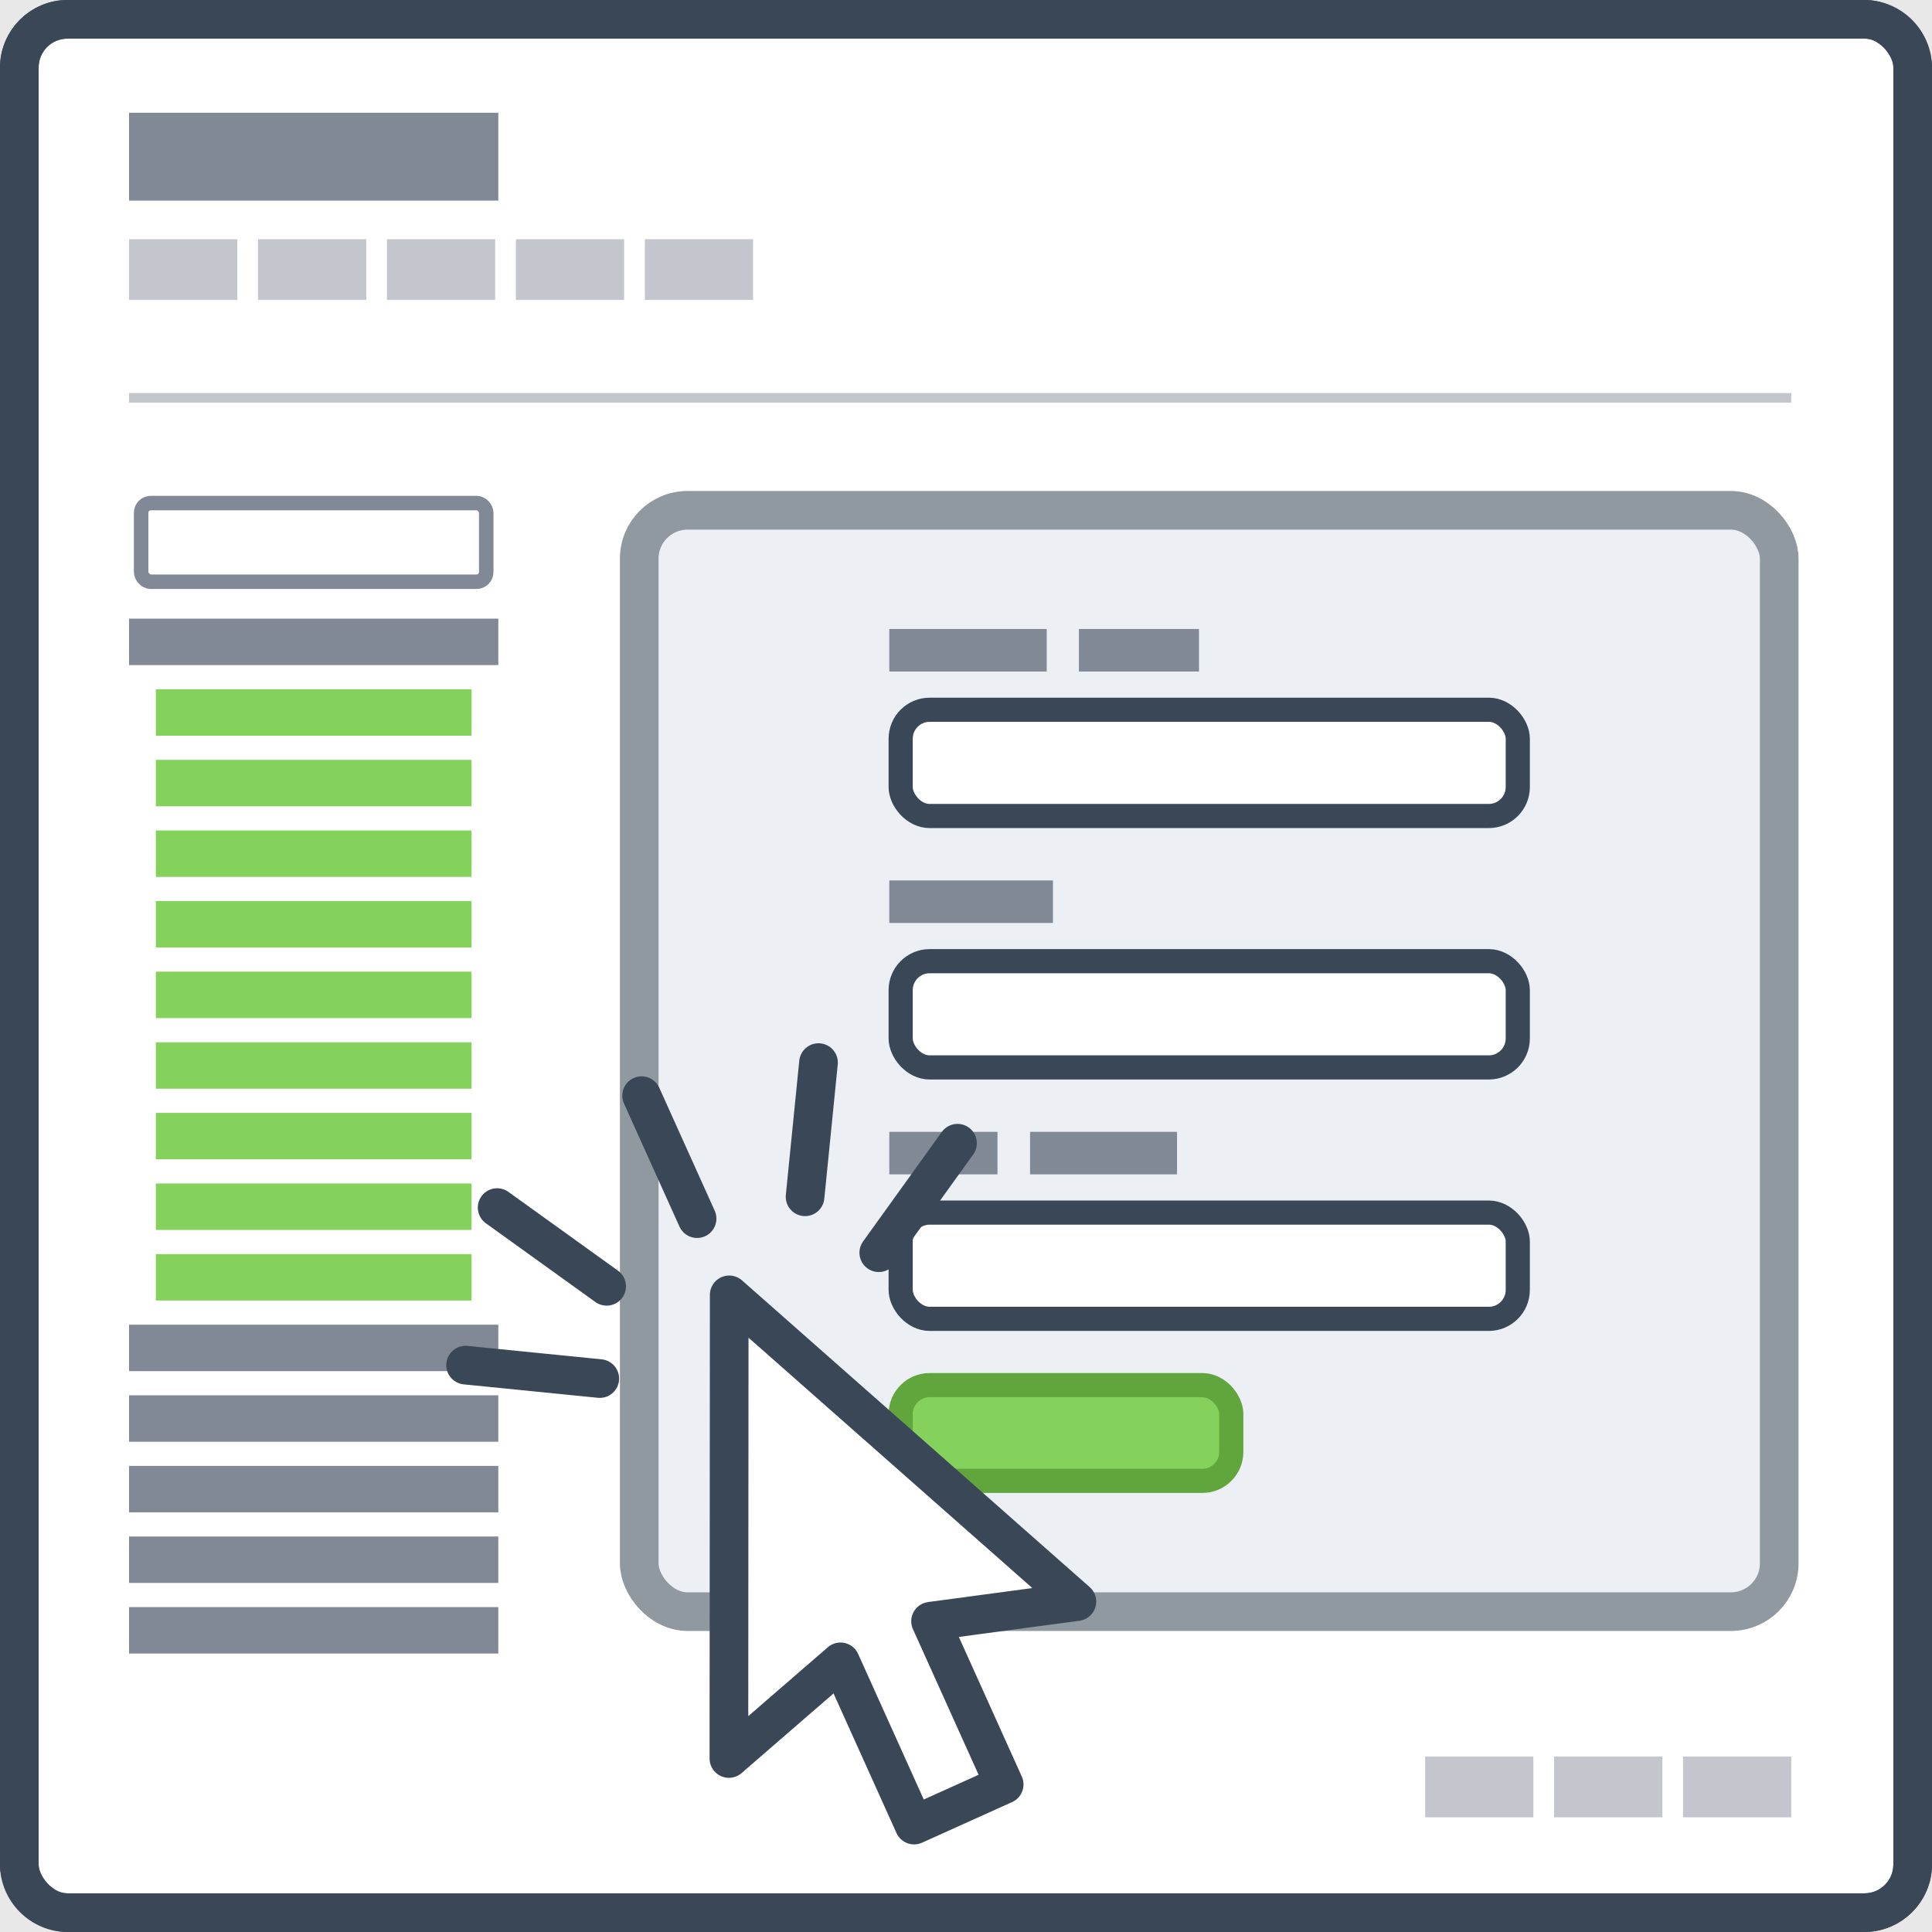 <?xml version="1.0" encoding="UTF-8" standalone="no"?>
<!-- Created with Inkscape (http://www.inkscape.org/) -->

<svg
   xmlns:dc="http://purl.org/dc/elements/1.1/"
   xmlns:cc="http://creativecommons.org/ns#"
   xmlns:rdf="http://www.w3.org/1999/02/22-rdf-syntax-ns#"
   xmlns:svg="http://www.w3.org/2000/svg"
   xmlns="http://www.w3.org/2000/svg"
   xmlns:xlink="http://www.w3.org/1999/xlink"
   xmlns:sodipodi="http://sodipodi.sourceforge.net/DTD/sodipodi-0.dtd"
   xmlns:inkscape="http://www.inkscape.org/namespaces/inkscape"
   width="400"
   height="400"
   id="svg25644"
   version="1.1"
   inkscape:version="0.48.5 r10040"
   sodipodi:docname="product-form-manager.svg">
  <defs
     id="defs25646">
    <linearGradient
       id="linearGradient24907">
      <stop
         style="stop-color:#8fd66a;stop-opacity:1;"
         offset="0"
         id="stop24909" />
      <stop
         style="stop-color:#69b342;stop-opacity:1;"
         offset="1"
         id="stop24911" />
    </linearGradient>
    <linearGradient
       id="linearGradient24157">
      <stop
         style="stop-color:#ffffff;stop-opacity:0;"
         offset="0"
         id="stop24159" />
      <stop
         style="stop-color:#d8276b;stop-opacity:1;"
         offset="1"
         id="stop24161" />
    </linearGradient>
    <linearGradient
       inkscape:collect="always"
       xlink:href="#linearGradient24907-0"
       id="linearGradient24913-4"
       x1="266.876"
       y1="739.092"
       x2="260.902"
       y2="954.255"
       gradientUnits="userSpaceOnUse"
       gradientTransform="translate(-2845.714,617.143)" />
    <linearGradient
       id="linearGradient24907-0">
      <stop
         style="stop-color:#8fd66a;stop-opacity:1;"
         offset="0"
         id="stop24909-9" />
      <stop
         style="stop-color:#69b342;stop-opacity:1;"
         offset="1"
         id="stop24911-3" />
    </linearGradient>
  </defs>
  <sodipodi:namedview
     id="base"
     pagecolor="#ffffff"
     bordercolor="#666666"
     borderopacity="1.0"
     inkscape:pageopacity="0.0"
     inkscape:pageshadow="2"
     inkscape:zoom="0.98994949"
     inkscape:cx="16.546985"
     inkscape:cy="104.55657"
     inkscape:document-units="px"
     inkscape:current-layer="layer1"
     showgrid="false"
     inkscape:showpageshadow="false"
     inkscape:window-width="3840"
     inkscape:window-height="1537"
     inkscape:window-x="1912"
     inkscape:window-y="-8"
     inkscape:window-maximized="1"
     inkscape:snap-bbox="true"
     inkscape:object-nodes="true"
     inkscape:snap-nodes="true"
     showguides="true"
     inkscape:guide-bbox="true"
     inkscape:snap-global="false"
     inkscape:bbox-nodes="true"
     inkscape:snap-smooth-nodes="true" />
  <g
     inkscape:label="Layer 1"
     inkscape:groupmode="layer"
     id="layer1"
     transform="translate(0,-652.362)">
    <g
       transform="translate(-4.445,8.997)"
       style="font-size:12.57px;font-style:normal;font-variant:normal;font-weight:normal;font-stretch:normal;text-align:start;line-height:125%;letter-spacing:0px;word-spacing:0px;writing-mode:lr-tb;text-anchor:start;fill:#616878;fill-opacity:1;stroke:none;font-family:Inter;-inkscape-font-specification:Inter"
       id="text7812-6" />
    <g
       transform="matrix(0.755,0,0,0.755,-2.752,248.001)"
       style="font-size:86.668px;font-style:normal;font-variant:normal;font-weight:900;font-stretch:normal;text-align:start;line-height:125%;letter-spacing:0px;word-spacing:0px;writing-mode:lr-tb;text-anchor:start;fill:#69b342;fill-opacity:1;stroke:none;font-family:Inter Black;-inkscape-font-specification:'Inter Black, Heavy'"
       id="text5248-1-6" />
    <rect
       style="fill:#e8e8e8;fill-opacity:1;fill-rule:nonzero;stroke:none"
       id="rect4695"
       width="400"
       height="400"
       x="0"
       y="652.362" />
    <rect
       y="656.349"
       x="4"
       height="392"
       width="392"
       id="rect84038-7-2-50-2"
       style="fill:#ffffff;fill-opacity:1;fill-rule:nonzero;stroke:#3a4756;stroke-width:8;stroke-miterlimit:4;stroke-opacity:1;stroke-dasharray:none"
       rx="10"
       ry="10" />
    <path
       style="font-size:medium;font-style:normal;font-variant:normal;font-weight:normal;font-stretch:normal;text-indent:0;text-align:start;text-decoration:none;line-height:normal;letter-spacing:normal;word-spacing:normal;text-transform:none;direction:ltr;block-progression:tb;writing-mode:lr-tb;text-anchor:start;baseline-shift:baseline;color:#000000;fill:#3a4756;fill-opacity:1;fill-rule:nonzero;stroke:none;stroke-width:8;marker:none;visibility:visible;display:inline;overflow:visible;enable-background:accumulate;font-family:Sans;-inkscape-font-specification:Sans"
       d="m 14,652.362 c -7.687,0 -14,6.313 -14,14 l 0,372 c 0,7.687 6.313,14 14,14 l 372,0 c 7.687,0 14,-6.313 14,-14 l 0,-372 c 0,-7.687 -6.313,-14 -14,-14 l -372,0 z m 0,8 372,0 c 3.393,0 6,2.607 6,6 l 0,372 c 0,3.393 -2.607,6 -6,6 l -372,0 c -3.393,0 -6,-2.607 -6,-6 l 0,-372 c 0,-3.393 2.607,-6 6,-6 z"
       id="rect12614-1"
       inkscape:connector-curvature="0" />
    <rect
       y="758.018"
       x="132.346"
       height="228.016"
       width="236.022"
       id="rect84038-7-4"
       style="fill:#eceff4;fill-opacity:1;fill-rule:nonzero;stroke:#9098a0;stroke-width:8;stroke-miterlimit:4;stroke-opacity:1;stroke-dasharray:none"
       rx="10"
       ry="10" />
    <rect
       style="fill:#84d15b;fill-opacity:1;fill-rule:nonzero;stroke:#61a53d;stroke-width:5;stroke-miterlimit:4;stroke-opacity:1;stroke-dasharray:none"
       id="rect26192-1-3-5"
       width="68.45"
       height="19.825"
       x="186.474"
       y="939.136"
       rx="6"
       ry="6" />
    <rect
       y="834.645"
       x="184.119"
       height="8.799"
       width="33.886"
       id="rect26274-7-1-7"
       style="fill:#818997;fill-opacity:1;fill-rule:nonzero;stroke:none" />
    <rect
       style="fill:#818997;fill-opacity:1;fill-rule:nonzero;stroke:none"
       id="rect26164-4-6-0"
       width="32.596"
       height="8.799"
       x="184.119"
       y="782.591" />
    <rect
       style="fill:#818997;fill-opacity:1;fill-rule:nonzero;stroke:none"
       id="rect26280-7-6-1"
       width="22.4"
       height="8.799"
       x="184.119"
       y="886.699" />
    <rect
       ry="6"
       rx="6"
       y="903.417"
       x="186.474"
       height="21.998"
       width="127.767"
       id="rect62975-7-9"
       style="fill:#ffffff;fill-opacity:1;fill-rule:nonzero;stroke:#3a4756;stroke-width:5;stroke-miterlimit:4;stroke-opacity:1;stroke-dasharray:none" />
    <rect
       style="fill:#ffffff;fill-opacity:1;fill-rule:nonzero;stroke:#3a4756;stroke-width:5;stroke-miterlimit:4;stroke-opacity:1;stroke-dasharray:none"
       id="rect66290-2-7"
       width="127.767"
       height="21.998"
       x="186.474"
       y="851.364"
       rx="6"
       ry="6" />
    <rect
       ry="6"
       rx="6"
       y="799.309"
       x="186.474"
       height="21.998"
       width="127.767"
       id="rect66292-5-3"
       style="fill:#ffffff;fill-opacity:1;fill-rule:nonzero;stroke:#3a4756;stroke-width:5;stroke-miterlimit:4;stroke-opacity:1;stroke-dasharray:none" />
    <rect
       y="782.591"
       x="223.373"
       height="8.799"
       width="24.864"
       id="rect67948-2-6"
       style="fill:#818997;fill-opacity:1;fill-rule:nonzero;stroke:none" />
    <rect
       y="886.699"
       x="213.262"
       height="8.799"
       width="30.43"
       id="rect67950-1-9"
       style="fill:#818997;fill-opacity:1;fill-rule:nonzero;stroke:none" />
    <rect
       style="fill:#84d15b;fill-opacity:1;fill-rule:nonzero;stroke:none"
       id="rect12748-7-7"
       width="65.363"
       height="9.617"
       x="32.264"
       y="795.064" />
    <rect
       y="809.682"
       x="32.264"
       height="9.617"
       width="65.363"
       id="rect27778"
       style="fill:#84d15b;fill-opacity:1;fill-rule:nonzero;stroke:none" />
    <rect
       style="fill:#84d15b;fill-opacity:1;fill-rule:nonzero;stroke:none"
       id="rect27780"
       width="65.363"
       height="9.617"
       x="32.264"
       y="824.299" />
    <rect
       y="838.917"
       x="32.264"
       height="9.617"
       width="65.363"
       id="rect27782"
       style="fill:#84d15b;fill-opacity:1;fill-rule:nonzero;stroke:none" />
    <rect
       style="fill:#84d15b;fill-opacity:1;fill-rule:nonzero;stroke:none"
       id="rect27784"
       width="65.363"
       height="9.617"
       x="32.264"
       y="853.535" />
    <rect
       y="868.153"
       x="32.264"
       height="9.617"
       width="65.363"
       id="rect27786"
       style="fill:#84d15b;fill-opacity:1;fill-rule:nonzero;stroke:none" />
    <rect
       style="fill:#84d15b;fill-opacity:1;fill-rule:nonzero;stroke:none"
       id="rect27788"
       width="65.363"
       height="9.617"
       x="32.264"
       y="882.771" />
    <rect
       y="897.388"
       x="32.264"
       height="9.617"
       width="65.363"
       id="rect27790"
       style="fill:#84d15b;fill-opacity:1;fill-rule:nonzero;stroke:none" />
    <rect
       style="fill:#84d15b;fill-opacity:1;fill-rule:nonzero;stroke:none"
       id="rect27792"
       width="65.363"
       height="9.617"
       x="32.264"
       y="912.006" />
    <rect
       y="926.624"
       x="26.721"
       height="9.617"
       width="76.449"
       id="rect27794"
       style="fill:#818997;fill-opacity:1;fill-rule:nonzero;stroke:none" />
    <rect
       style="fill:#818997;fill-opacity:1;fill-rule:nonzero;stroke:none"
       id="rect27796"
       width="76.449"
       height="9.617"
       x="26.721"
       y="780.446" />
    <rect
       style="fill:#818997;fill-opacity:1;fill-rule:nonzero;stroke:none"
       id="rect27798"
       width="76.449"
       height="9.617"
       x="26.721"
       y="941.242" />
    <rect
       y="955.859"
       x="26.721"
       height="9.617"
       width="76.449"
       id="rect27800"
       style="fill:#818997;fill-opacity:1;fill-rule:nonzero;stroke:none" />
    <rect
       style="fill:#818997;fill-opacity:1;fill-rule:nonzero;stroke:none"
       id="rect27802"
       width="76.449"
       height="9.617"
       x="26.721"
       y="970.477" />
    <rect
       y="985.095"
       x="26.721"
       height="9.617"
       width="76.449"
       id="rect27804"
       style="fill:#818997;fill-opacity:1;fill-rule:nonzero;stroke:none" />
    <g
       id="g27854"
       transform="translate(-134.855,-9.9999997e-6)">
      <rect
         style="fill:#c3c7cd;fill-opacity:1;fill-rule:nonzero;stroke:none"
         id="rect27832"
         width="22.406"
         height="12.575"
         x="268.364"
         y="701.887" />
      <rect
         y="701.887"
         x="241.667"
         height="12.575"
         width="22.406"
         id="rect27834"
         style="fill:#c3c7cd;fill-opacity:1;fill-rule:nonzero;stroke:none" />
      <rect
         style="fill:#c3c7cd;fill-opacity:1;fill-rule:nonzero;stroke:none"
         id="rect27836"
         width="22.406"
         height="12.575"
         x="214.97"
         y="701.887" />
      <rect
         y="701.887"
         x="188.273"
         height="12.575"
         width="22.406"
         id="rect27838"
         style="fill:#c3c7cd;fill-opacity:1;fill-rule:nonzero;stroke:none" />
      <rect
         style="fill:#c3c7cd;fill-opacity:1;fill-rule:nonzero;stroke:none"
         id="rect27840"
         width="22.406"
         height="12.575"
         x="161.576"
         y="701.887" />
    </g>
    <rect
       style="fill:#c3c7cd;fill-opacity:1;fill-rule:nonzero;stroke:none"
       id="rect27842"
       width="344.14"
       height="2"
       x="26.721"
       y="733.74" />
    <rect
       y="675.706"
       x="26.721"
       height="18.188"
       width="76.449"
       id="rect27844"
       style="fill:#818997;fill-opacity:1;fill-rule:nonzero;stroke:none" />
    <rect
       y="1016.044"
       x="348.455"
       height="12.575"
       width="22.406"
       id="rect27848"
       style="fill:#c3c7cd;fill-opacity:1;fill-rule:nonzero;stroke:none" />
    <rect
       style="fill:#c3c7cd;fill-opacity:1;fill-rule:nonzero;stroke:none"
       id="rect27850"
       width="22.406"
       height="12.575"
       x="321.758"
       y="1016.044" />
    <rect
       y="1016.044"
       x="295.061"
       height="12.575"
       width="22.406"
       id="rect27852"
       style="fill:#c3c7cd;fill-opacity:1;fill-rule:nonzero;stroke:none" />
    <rect
       ry="2"
       rx="2"
       y="756.518"
       x="29.221"
       height="16.284"
       width="71.449"
       id="rect62975-7-4"
       style="fill:#ffffff;fill-opacity:1;fill-rule:nonzero;stroke:#818997;stroke-width:3;stroke-miterlimit:4;stroke-opacity:1;stroke-dasharray:none" />
    <g
       id="g63221-0"
       transform="matrix(0.829,0,0,0.829,28.917,242.466)">
      <path
         sodipodi:nodetypes="cccccccc"
         inkscape:connector-curvature="0"
         id="path63092-0-9-5"
         d="m 147.238,817.835 -0.079,115.788 27.87,-24.138 18.381,40.767 22.494,-10.143 -18.381,-40.767 36.542,-4.905 z"
         style="fill:#ffffff;fill-opacity:1;fill-rule:nonzero;stroke:#3a4756;stroke-width:9.655;stroke-linecap:butt;stroke-linejoin:round;stroke-miterlimit:4;stroke-opacity:1;stroke-dasharray:none;stroke-dashoffset:0" />
      <path
         inkscape:connector-curvature="0"
         id="path63125-3-1"
         d="M 139.211,798.794 125.364,768.085"
         style="fill:none;stroke:#3a4756;stroke-width:9.655;stroke-linecap:round;stroke-linejoin:miter;stroke-miterlimit:4;stroke-opacity:1;stroke-dasharray:none" />
      <g
         style="stroke-width:11.874;stroke-miterlimit:4;stroke-dasharray:none"
         transform="matrix(0.614,-0.277,0.277,0.614,166.59,231.477)"
         id="g63139-2-2">
        <path
           inkscape:connector-curvature="0"
           id="path63127-0-2"
           d="m -424.286,760.084 -25,-43.301"
           style="fill:none;stroke:#3a4756;stroke-width:14.331;stroke-linecap:round;stroke-linejoin:miter;stroke-miterlimit:4;stroke-opacity:1;stroke-dasharray:none" />
        <path
           style="fill:none;stroke:#3a4756;stroke-width:14.331;stroke-linecap:round;stroke-linejoin:miter;stroke-miterlimit:4;stroke-opacity:1;stroke-dasharray:none"
           d="m -343.571,760.084 25,-43.301"
           id="path63129-6-6"
           inkscape:connector-curvature="0" />
      </g>
      <g
         style="stroke-width:11.874;stroke-miterlimit:4;stroke-dasharray:none"
         transform="matrix(0.614,-0.277,0.277,0.614,170.252,228.77)"
         id="g63135-6-6">
        <path
           style="fill:none;stroke:#3a4756;stroke-width:14.331;stroke-linecap:round;stroke-linejoin:miter;stroke-miterlimit:4;stroke-opacity:1;stroke-dasharray:none"
           d="m -447.278,791.648 -43.301,-25"
           id="path63131-1-7"
           inkscape:connector-curvature="0" />
        <path
           inkscape:connector-curvature="0"
           id="path63133-7-1"
           d="m -333.794,791.648 43.301,-25"
           style="fill:none;stroke:#3a4756;stroke-width:14.331;stroke-linecap:round;stroke-linejoin:miter;stroke-miterlimit:4;stroke-opacity:1;stroke-dasharray:none" />
      </g>
    </g>
  </g>
</svg>
